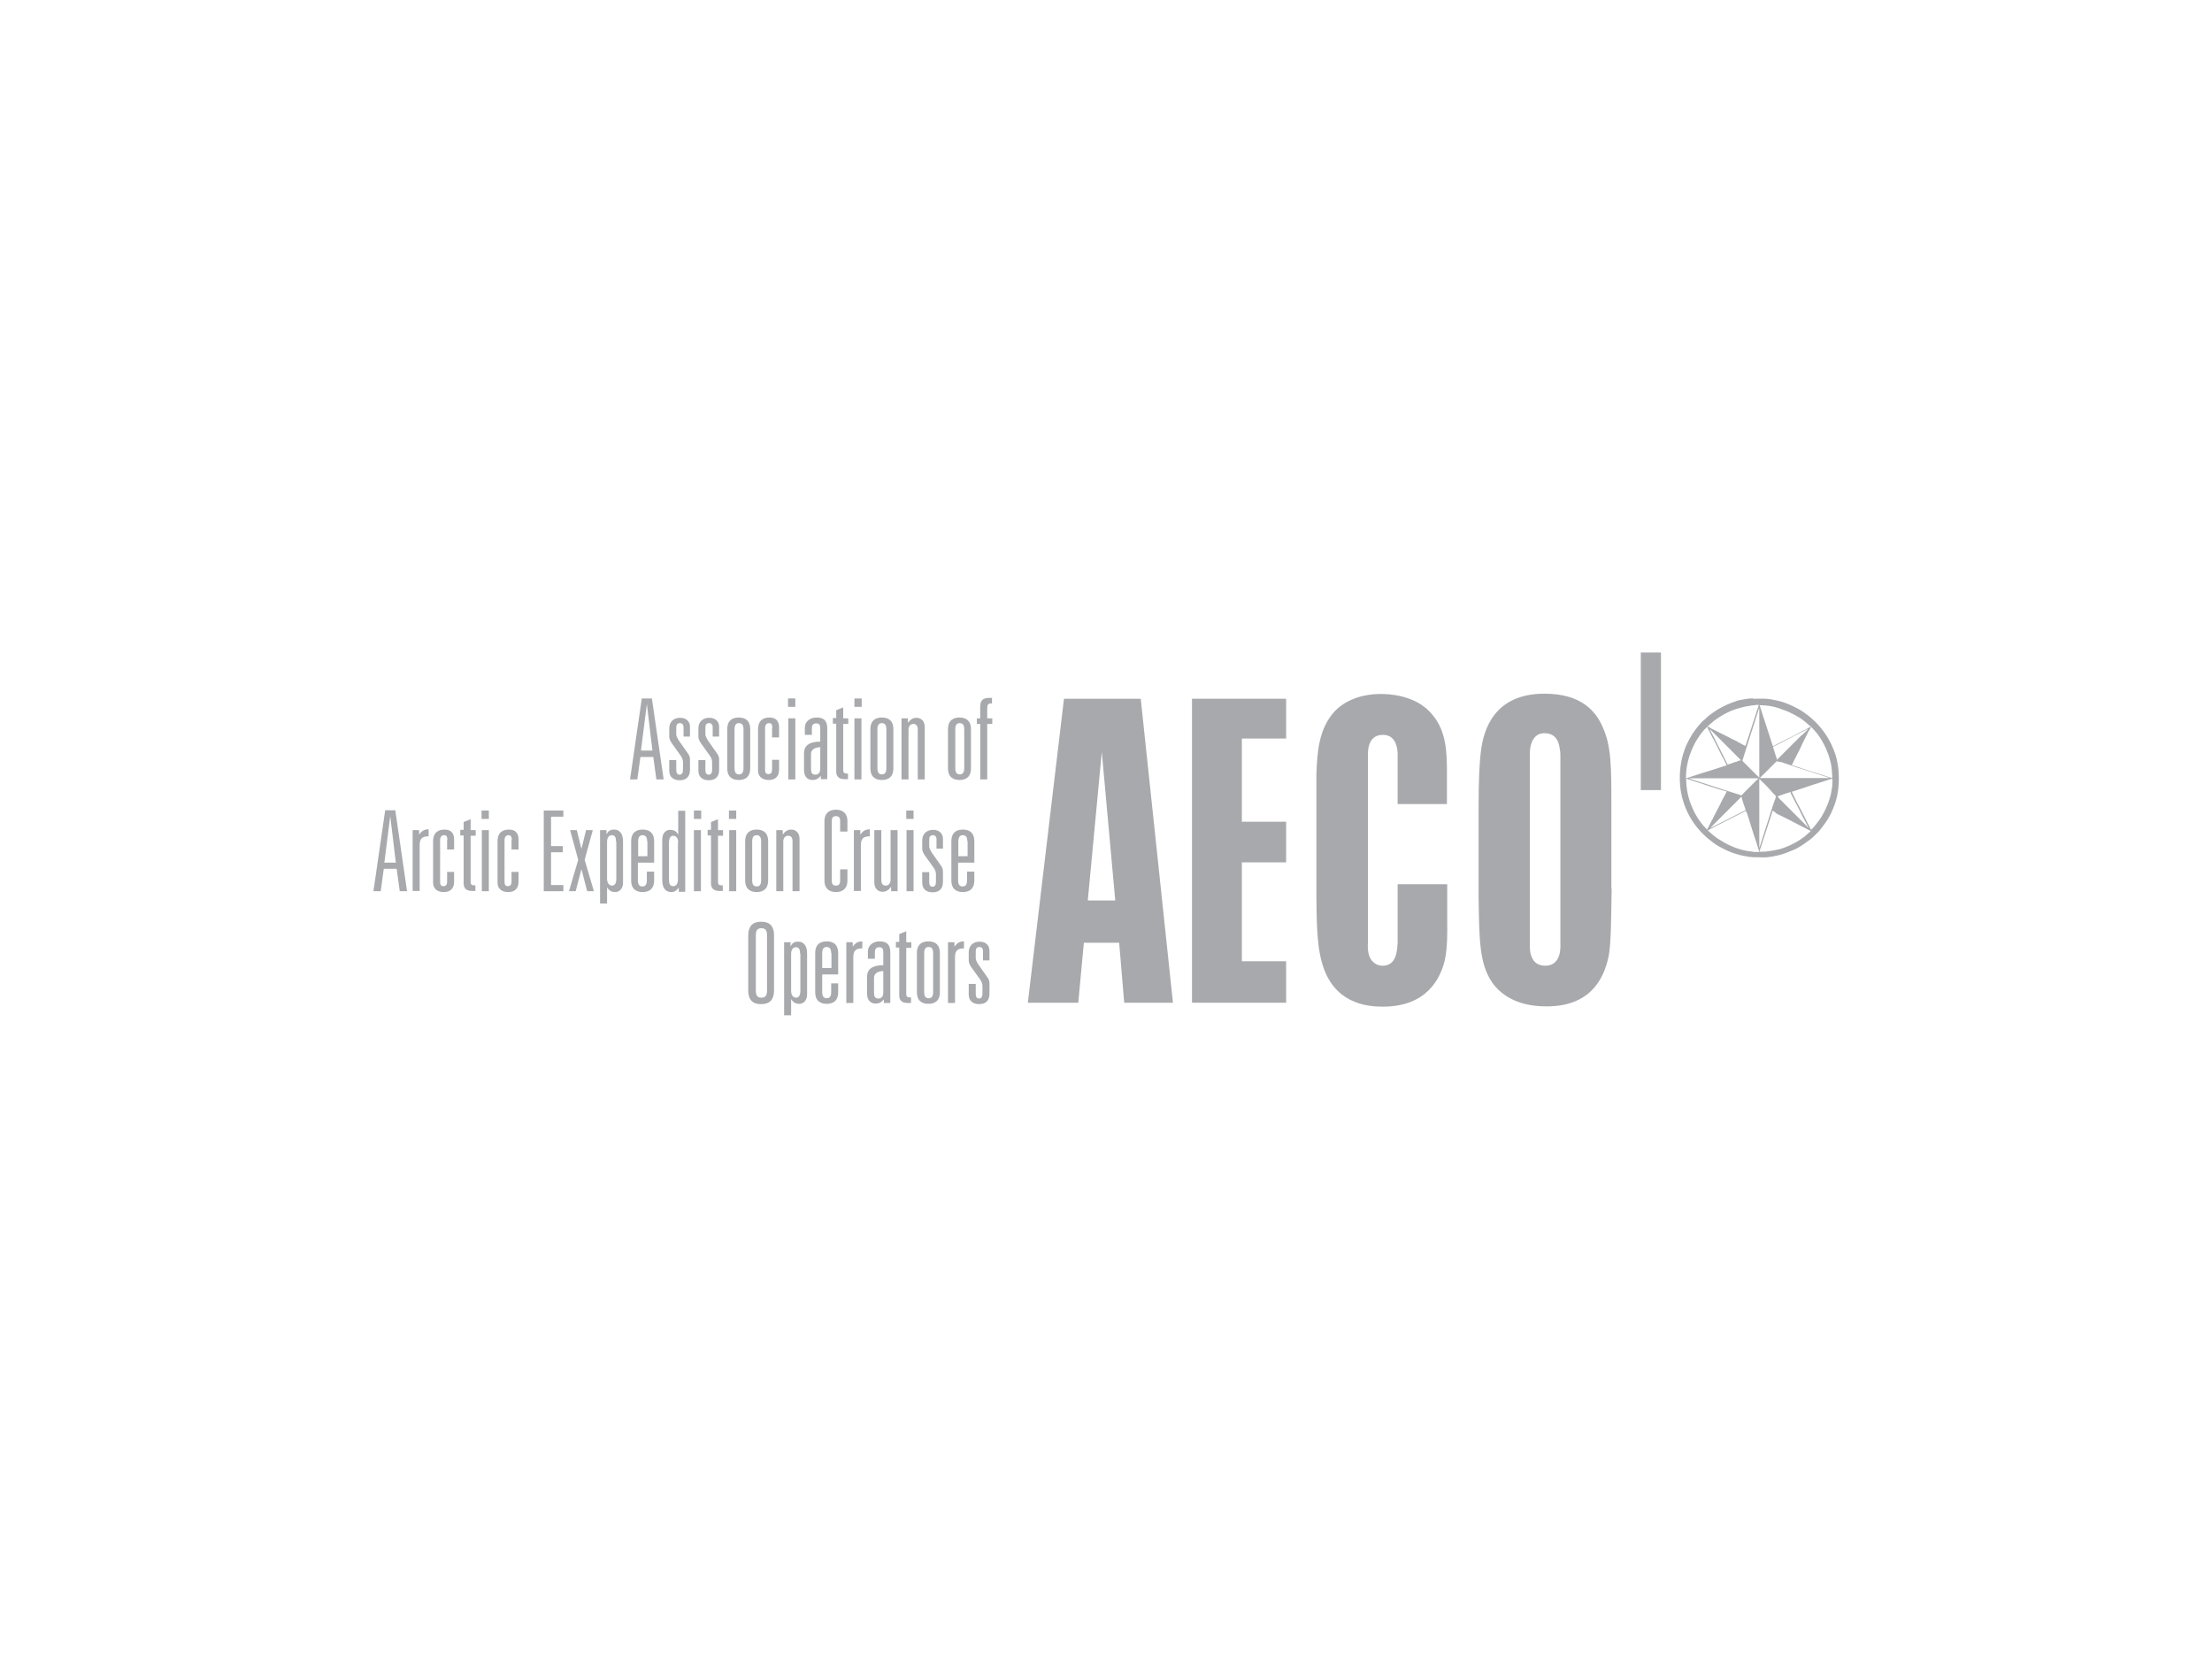 <?xml version="1.0" encoding="utf-8"?>
<!-- Generator: Adobe Illustrator 28.1.0, SVG Export Plug-In . SVG Version: 6.00 Build 0)  -->
<svg version="1.1" id="Layer_1" xmlns="http://www.w3.org/2000/svg" xmlns:xlink="http://www.w3.org/1999/xlink" x="0px" y="0px"
	 viewBox="0 0 789.6 595.3" style="enable-background:new 0 0 789.6 595.3;" xml:space="preserve">
<style type="text/css">
	.st0{fill:#A7A9AC;}
</style>
<g>
	<g>
		<path class="st0" d="M230.9,251.3L230.9,251.3l-2.1,16.6h4.1L230.9,251.3z M233.2,270.2h-4.6l-1.1,8h-2.6l4.2-28.9h3.6l4.2,28.9
			h-2.6L233.2,270.2z"/>
	</g>
	<g>
		<g>
			<path class="st0" d="M244,259.6c0-1-0.5-1.5-1.3-1.5c-1,0-1.3,0.7-1.3,1.6v2.4c0,0.6,0.3,1.2,0.9,2.2l3.1,4.4
				c0.6,0.8,0.9,1.4,0.9,2.4v3.7c0,2.4-1.3,3.7-3.7,3.7c-2,0-3.7-1-3.7-3.4v-3.8h2.5v3.4c0,1,0.2,1.8,1.2,1.8c1,0,1.2-0.9,1.2-1.9
				v-2.6c0-0.8-0.3-1.6-0.9-2.4l-2.8-3.9c-0.7-1-1.2-1.7-1.2-2.9v-2.8c0-2.4,1.6-3.8,3.9-3.8c2.6,0,3.5,1.8,3.5,3.1v3.6H244V259.6z"
				/>
		</g>
		<g>
			<path class="st0" d="M254.4,259.6c0-1-0.5-1.5-1.3-1.5c-1,0-1.3,0.7-1.3,1.6v2.4c0,0.6,0.3,1.2,0.9,2.2l3.1,4.4
				c0.6,0.8,0.9,1.4,0.9,2.4v3.7c0,2.4-1.3,3.7-3.7,3.7c-2,0-3.7-1-3.7-3.4v-3.8h2.5v3.4c0,1,0.2,1.8,1.2,1.8c1,0,1.2-0.9,1.2-1.9
				v-2.6c0-0.8-0.3-1.6-0.9-2.4l-2.8-3.9c-0.7-1-1.2-1.7-1.2-2.9v-2.8c0-2.4,1.6-3.8,3.9-3.8c2.6,0,3.5,1.8,3.5,3.1v3.6h-2.3V259.6z
				"/>
		</g>
		<g>
			<path class="st0" d="M265.4,260.3c0-1.6-0.6-2.2-1.6-2.2c-1,0-1.6,0.6-1.6,2.2v13.9c0,1.6,0.6,2.2,1.6,2.2c1,0,1.6-0.6,1.6-2.2
				V260.3z M259.6,260.3c0-3.3,2-4.2,4.1-4.2c2.1,0,4.1,0.9,4.1,4.2v13.9c0,3.3-2,4.2-4.1,4.2c-2.1,0-4.1-0.9-4.1-4.2V260.3z"/>
		</g>
		<g>
			<path class="st0" d="M275.7,259.9c0-1.4-0.4-1.8-1.2-1.8c-0.8,0-1.4,0.6-1.4,1.8v14.8c0,1.1,0.3,1.6,1.2,1.6s1.3-0.6,1.3-1.6
				v-3.5h2.5v3.5c0,2.4-1.3,3.7-3.7,3.7c-2,0-3.8-1-3.8-3.3v-14.8c0-3.3,2-4.2,4.1-4.2c2.2,0,3.4,1.2,3.4,3.5v3.6h-2.5V259.9z"/>
		</g>
	</g>
	<g>
		<path class="st0" d="M281.4,278.2h2.5v-21.8h-2.5V278.2z M281.3,252.3h2.6v-3h-2.6V252.3z"/>
	</g>
	<g>
		<g>
			<path class="st0" d="M292.8,266.7c-1.3,0-3.3,0.5-3.3,2.4v5c0,1.6,0.2,2.4,1.6,2.4c1.1,0,1.7-0.8,1.7-2.2V266.7z M292.8,260
				c0-1.3-0.4-1.8-1.4-1.8c-1.4,0-1.6,0.8-1.6,2.1v2h-2.5v-2.6c0-2.2,1.9-3.6,4.2-3.6c2.4,0,3.8,1,3.8,3.8v18.2h-2.3V277h-0.1
				c-0.7,0.8-1.4,1.4-2.9,1.4c-1.9,0-3-1.4-3-3.6v-5.9c0-2.7,1.8-4.2,5.8-4.2V260z"/>
		</g>
		<g>
			<path class="st0" d="M298.5,253.5l2.5-1v3.9h1.8v2H301v16.5c0,1,0.5,1.2,1.2,1.2h0.5v2h-1.2c-2.1,0-3-1-3-2.7v-17.1h-1.2v-2h1.2
				V253.5z"/>
		</g>
	</g>
	<g>
		<path class="st0" d="M305,278.2h2.5v-21.8H305V278.2z M305,252.3h2.6v-3H305V252.3z"/>
	</g>
	<g>
		<g>
			<path class="st0" d="M316.4,260.3c0-1.6-0.6-2.2-1.6-2.2c-1,0-1.6,0.6-1.6,2.2v13.9c0,1.6,0.6,2.2,1.6,2.2c1,0,1.6-0.6,1.6-2.2
				V260.3z M310.7,260.3c0-3.3,2-4.2,4.1-4.2c2.1,0,4.1,0.9,4.1,4.2v13.9c0,3.3-2,4.2-4.1,4.2c-2.1,0-4.1-0.9-4.1-4.2V260.3z"/>
		</g>
		<g>
			<path class="st0" d="M321.8,256.4h2.3v1.5h0.1c0.6-0.9,1.6-1.7,2.9-1.7c2,0,3,1.5,3,3.3v18.7h-2.5v-17.8c0-1.2-0.4-2-1.6-2
				c-1.2,0-1.7,1.1-1.7,2v17.8h-2.5V256.4z"/>
		</g>
		<g>
			<path class="st0" d="M344.2,260.3c0-1.6-0.6-2.2-1.6-2.2c-1,0-1.6,0.6-1.6,2.2v13.9c0,1.6,0.6,2.2,1.6,2.2c1,0,1.6-0.6,1.6-2.2
				V260.3z M338.4,260.3c0-3.3,2-4.2,4.1-4.2c2.1,0,4.1,0.9,4.1,4.2v13.9c0,3.3-2,4.2-4.1,4.2c-2.1,0-4.1-0.9-4.1-4.2V260.3z"/>
		</g>
		<g>
			<path class="st0" d="M349.9,252.4c0-2,0.6-3.3,3.1-3.3h1.1v2h-0.5c-0.8,0-1.2,0.4-1.2,1.6v3.7h1.8v2h-1.8v19.8h-2.5v-19.8h-1.2
				v-2h1.2V252.4z"/>
		</g>
	</g>
	<g>
		<path class="st0" d="M139.3,291.3L139.3,291.3l-2.1,16.6h4.1L139.3,291.3z M141.6,310.1h-4.6l-1.1,8h-2.6l4.2-28.9h3.6l4.2,28.9
			h-2.6L141.6,310.1z"/>
	</g>
	<g>
		<g>
			<path class="st0" d="M147.3,296.3h2.3v1.5h0.1c0.8-1.2,1.8-1.8,3.3-1.8v2.5c-2.4,0-3.2,0.9-3.2,3.2v16.3h-2.5V296.3z"/>
		</g>
		<g>
			<path class="st0" d="M159.7,299.9c0-1.4-0.4-1.8-1.2-1.8c-0.8,0-1.4,0.6-1.4,1.8v14.8c0,1.1,0.3,1.6,1.2,1.6s1.3-0.6,1.3-1.6
				v-3.5h2.5v3.5c0,2.4-1.3,3.7-3.7,3.7c-2,0-3.8-1-3.8-3.3v-14.8c0-3.3,2-4.2,4.1-4.2c2.2,0,3.4,1.2,3.4,3.5v3.6h-2.5V299.9z"/>
		</g>
		<g>
			<path class="st0" d="M165.5,293.4l2.5-1v3.9h1.8v2h-1.8v16.5c0,1,0.5,1.2,1.2,1.2h0.5v2h-1.2c-2.1,0-3-1-3-2.7v-17.1h-1.2v-2h1.2
				V293.4z"/>
		</g>
	</g>
	<g>
		<path class="st0" d="M172,318.1h2.5v-21.8H172V318.1z M171.9,292.3h2.6v-3h-2.6V292.3z"/>
	</g>
	<g>
		<g>
			<path class="st0" d="M182.7,299.9c0-1.4-0.4-1.8-1.2-1.8c-0.8,0-1.4,0.6-1.4,1.8v14.8c0,1.1,0.3,1.6,1.2,1.6
				c0.9,0,1.3-0.6,1.3-1.6v-3.5h2.5v3.5c0,2.4-1.3,3.7-3.7,3.7c-2,0-3.8-1-3.8-3.3v-14.8c0-3.3,2-4.2,4.1-4.2c2.2,0,3.4,1.2,3.4,3.5
				v3.6h-2.5V299.9z"/>
		</g>
	</g>
	<g>
		<polygon class="st0" points="194.1,289.3 201.1,289.3 201.1,291.5 196.7,291.5 196.7,302 200.9,302 200.9,304.2 196.7,304.2 
			196.7,315.9 201.1,315.9 201.1,318.1 194.1,318.1 		"/>
	</g>
	<g>
		<polygon class="st0" points="206.4,306.9 203.5,296.3 205.9,296.3 207.5,302.8 207.6,302.8 209.2,296.3 211.6,296.3 208.7,306.9 
			212,318.1 209.6,318.1 207.6,310.4 207.5,310.4 205.5,318.1 203.1,318.1 		"/>
	</g>
	<g>
		<g>
			<path class="st0" d="M219.9,300.4c0-1.5-0.4-2.3-1.4-2.3c-1,0-1.8,0.6-1.8,2.4v13.2c0,1.4,0.7,2.4,1.8,2.4c1,0,1.5-0.9,1.5-2.5
				V300.4z M214.2,296.3h2.3v1.4h0.1c0.4-1,1.2-1.6,2.6-1.6c1.6,0,3.2,1,3.2,4.2V315c0,2-1.1,3.4-2.8,3.4c-1.3,0-2.3-0.6-2.8-1.6
				h-0.1v5.7h-2.5V296.3z"/>
		</g>
		<g>
			<path class="st0" d="M231,300.3c0-1.6-0.6-2.2-1.6-2.2c-1,0-1.6,0.6-1.6,2.2v5.3h3.3V300.3z M231,311.1h2.5v3.1
				c0,3.3-2,4.2-4.1,4.2c-2.1,0-4.1-0.9-4.1-4.2v-13.9c0-3.3,2-4.2,4.1-4.2c2.1,0,4.1,0.9,4.1,4.2v7.6h-5.8v6.3
				c0,1.6,0.6,2.2,1.6,2.2c1,0,1.6-0.6,1.6-2.2V311.1z"/>
		</g>
		<g>
			<path class="st0" d="M242.1,300.7c0-1.4-0.7-2.4-1.8-2.4c-1,0-1.5,0.9-1.5,2.5V314c0,1.5,0.4,2.3,1.4,2.3c1,0,1.8-0.6,1.8-2.4
				V300.7z M242.3,316.8L242.3,316.8c-0.7,0.8-1.2,1.6-2.7,1.6c-1.6,0-3.2-1-3.2-4.2v-14.6c0-2,1.1-3.4,2.8-3.4
				c1.2,0,2.2,0.4,2.8,1.6h0.1v-8.4h2.5v28.9h-2.3V316.8z"/>
		</g>
	</g>
	<g>
		<path class="st0" d="M247.7,318.1h2.5v-21.8h-2.5V318.1z M247.7,292.3h2.6v-3h-2.6V292.3z"/>
	</g>
	<g>
		<g>
			<path class="st0" d="M253.8,293.4l2.5-1v3.9h1.8v2h-1.8v16.5c0,1,0.5,1.2,1.2,1.2h0.5v2h-1.2c-2.1,0-3-1-3-2.7v-17.1h-1.2v-2h1.2
				V293.4z"/>
		</g>
	</g>
	<g>
		<path class="st0" d="M260.3,318.1h2.5v-21.8h-2.5V318.1z M260.2,292.3h2.6v-3h-2.6V292.3z"/>
	</g>
	<g>
		<g>
			<path class="st0" d="M271.7,300.3c0-1.6-0.6-2.2-1.6-2.2c-1,0-1.6,0.6-1.6,2.2v13.9c0,1.6,0.6,2.2,1.6,2.2c1,0,1.6-0.6,1.6-2.2
				V300.3z M266,300.3c0-3.3,2-4.2,4.1-4.2c2.1,0,4.1,0.9,4.1,4.2v13.9c0,3.3-2,4.2-4.1,4.2c-2.1,0-4.1-0.9-4.1-4.2V300.3z"/>
		</g>
		<g>
			<path class="st0" d="M277.1,296.3h2.3v1.5h0.1c0.6-0.9,1.6-1.7,2.9-1.7c2,0,3,1.5,3,3.3v18.7h-2.5v-17.8c0-1.2-0.4-2-1.6-2
				c-1.2,0-1.7,1.1-1.7,2v17.8h-2.5V296.3z"/>
		</g>
		<g>
			<path class="st0" d="M299.9,293.1c0-1.2-0.4-1.8-1.5-1.8s-1.5,0.6-1.5,1.8v21.2c0,1.2,0.4,1.8,1.5,1.8s1.5-0.6,1.5-1.8v-4h2.6
				v4.1c0,2.4-1.4,4-4.1,4s-4.1-1.6-4.1-4V293c0-2.4,1.4-4,4.1-4s4.1,1.6,4.1,4v3.8h-2.6V293.1z"/>
		</g>
		<g>
			<path class="st0" d="M304.8,296.3h2.3v1.5h0.1c0.8-1.2,1.8-1.8,3.3-1.8v2.5c-2.4,0-3.2,0.9-3.2,3.2v16.3h-2.5V296.3z"/>
		</g>
		<g>
			<path class="st0" d="M320.4,318.1h-2.3v-1.5H318c-0.6,0.9-1.6,1.7-2.9,1.7c-2,0-3-1.5-3-3.3v-18.7h2.5v17.8c0,1.2,0.4,2,1.6,2
				c1.2,0,1.7-1.1,1.7-2v-17.8h2.5V318.1z"/>
		</g>
	</g>
	<g>
		<path class="st0" d="M323.6,318.1h2.5v-21.8h-2.5V318.1z M323.5,292.3h2.6v-3h-2.6V292.3z"/>
	</g>
	<g>
		<g>
			<path class="st0" d="M334.3,299.6c0-1-0.5-1.5-1.3-1.5c-1,0-1.3,0.7-1.3,1.6v2.4c0,0.6,0.3,1.2,0.9,2.2l3.1,4.4
				c0.6,0.8,0.9,1.4,0.9,2.4v3.7c0,2.4-1.3,3.7-3.7,3.7c-2,0-3.7-1-3.7-3.4v-3.8h2.5v3.4c0,1,0.2,1.8,1.2,1.8c1,0,1.2-0.9,1.2-1.9
				v-2.6c0-0.8-0.3-1.6-0.9-2.4l-2.8-3.9c-0.7-1-1.2-1.7-1.2-2.9v-2.8c0-2.4,1.6-3.8,3.9-3.8c2.6,0,3.5,1.8,3.5,3.1v3.6h-2.3V299.6z
				"/>
		</g>
		<g>
			<path class="st0" d="M345.3,300.3c0-1.6-0.6-2.2-1.6-2.2c-1,0-1.6,0.6-1.6,2.2v5.3h3.3V300.3z M345.3,311.1h2.5v3.1
				c0,3.3-2,4.2-4.1,4.2c-2.1,0-4.1-0.9-4.1-4.2v-13.9c0-3.3,2-4.2,4.1-4.2c2.1,0,4.1,0.9,4.1,4.2v7.6H342v6.3
				c0,1.6,0.6,2.2,1.6,2.2c1,0,1.6-0.6,1.6-2.2V311.1z"/>
		</g>
		<g>
			<path class="st0" d="M269.8,353.4c0,1.6,0.3,2.7,2,2.7s2-1.1,2-2.7v-19.4c0-1.6-0.3-2.7-2-2.7s-2,1.1-2,2.7V353.4z M267.1,333.9
				c0-2.8,1.1-4.9,4.6-4.9s4.6,2,4.6,4.9v19.6c0,2.8-1.1,4.9-4.6,4.9s-4.6-2-4.6-4.9V333.9z"/>
		</g>
		<g>
			<path class="st0" d="M285.6,340.4c0-1.5-0.4-2.3-1.4-2.3c-1,0-1.8,0.6-1.8,2.4v13.2c0,1.4,0.7,2.4,1.8,2.4c1,0,1.5-0.9,1.5-2.5
				V340.4z M279.9,336.3h2.3v1.4h0.1c0.4-1,1.2-1.6,2.6-1.6c1.6,0,3.2,1,3.2,4.2v14.6c0,2-1.1,3.4-2.8,3.4c-1.3,0-2.3-0.6-2.8-1.6
				h-0.1v5.7h-2.5V336.3z"/>
		</g>
		<g>
			<path class="st0" d="M296.7,340.2c0-1.6-0.6-2.2-1.6-2.2c-1,0-1.6,0.6-1.6,2.2v5.3h3.3V340.2z M296.7,351h2.5v3.1
				c0,3.3-2,4.2-4.1,4.2c-2.1,0-4.1-0.9-4.1-4.2v-13.9c0-3.3,2-4.2,4.1-4.2c2.1,0,4.1,0.9,4.1,4.2v7.6h-5.7v6.3
				c0,1.6,0.6,2.2,1.6,2.2c1,0,1.6-0.6,1.6-2.2V351z"/>
		</g>
		<g>
			<path class="st0" d="M302.1,336.3h2.3v1.5h0.1c0.8-1.2,1.8-1.8,3.3-1.8v2.5c-2.4,0-3.2,0.9-3.2,3.2v16.3h-2.5V336.3z"/>
		</g>
		<g>
			<path class="st0" d="M315.3,346.6c-1.3,0-3.3,0.5-3.3,2.4v5c0,1.6,0.2,2.4,1.6,2.4c1.1,0,1.7-0.8,1.7-2.2V346.6z M315.3,339.9
				c0-1.3-0.4-1.8-1.4-1.8c-1.4,0-1.6,0.8-1.6,2.1v2h-2.5v-2.6c0-2.2,1.9-3.6,4.2-3.6c2.4,0,3.8,1,3.8,3.8v18.2h-2.3v-1.2h-0.1
				c-0.7,0.8-1.4,1.4-2.9,1.4c-1.9,0-3-1.4-3-3.6v-5.9c0-2.7,1.8-4.2,5.8-4.2V339.9z"/>
		</g>
		<g>
			<path class="st0" d="M321,333.4l2.5-1v3.9h1.8v2h-1.8v16.5c0,1,0.5,1.2,1.2,1.2h0.5v2h-1.2c-2.1,0-3-1-3-2.7v-17.1h-1.2v-2h1.2
				V333.4z"/>
		</g>
		<g>
			<path class="st0" d="M333.1,340.2c0-1.6-0.6-2.2-1.6-2.2c-1,0-1.6,0.6-1.6,2.2v13.9c0,1.6,0.6,2.2,1.6,2.2c1,0,1.6-0.6,1.6-2.2
				V340.2z M327.3,340.2c0-3.3,2-4.2,4.1-4.2c2.1,0,4.1,0.9,4.1,4.2v13.9c0,3.3-2,4.2-4.1,4.2c-2.1,0-4.1-0.9-4.1-4.2V340.2z"/>
		</g>
		<g>
			<path class="st0" d="M338.4,336.3h2.3v1.5h0.1c0.8-1.2,1.8-1.8,3.3-1.8v2.5c-2.4,0-3.2,0.9-3.2,3.2v16.3h-2.5V336.3z"/>
		</g>
		<g>
			<path class="st0" d="M350.9,339.5c0-1-0.5-1.5-1.3-1.5c-1,0-1.3,0.7-1.3,1.6v2.4c0,0.6,0.3,1.2,0.9,2.2l3.1,4.4
				c0.6,0.8,0.9,1.4,0.9,2.4v3.7c0,2.4-1.3,3.7-3.7,3.7c-2,0-3.7-1-3.7-3.4v-3.8h2.5v3.4c0,1,0.2,1.8,1.2,1.8c1,0,1.2-0.9,1.2-1.9
				v-2.6c0-0.8-0.3-1.6-0.9-2.4l-2.8-3.9c-0.7-1-1.2-1.7-1.2-2.9v-2.8c0-2.4,1.6-3.8,3.9-3.8c2.6,0,3.5,1.8,3.5,3.1v3.6h-2.3V339.5z
				"/>
		</g>
	</g>
	<g>
		<path class="st0" d="M388.3,321.4h9.8l-4.8-53L388.3,321.4z M407.2,249.4l11.5,108.5h-17.4l-1.8-21.4h-12.6l-2,21.4h-18
			l12.9-108.5H407.2z"/>
	</g>
	<g>
		<polygon class="st0" points="459.1,249.4 459.1,263.6 443.3,263.6 443.3,293.3 459.1,293.3 459.1,307.8 443.3,307.8 443.3,343.1 
			459.1,343.1 459.1,357.9 425.5,357.9 425.5,249.4 		"/>
	</g>
	<g>
		<g>
			<path class="st0" d="M498.9,286.7v-16.6c0-0.5,0.5-8-5.4-7.8c-5.8,0-5.2,7.2-5.2,7.8v66.4c0,0.6-0.5,4.6,1.8,6.8
				c0.6,0.6,1.7,1.4,3.5,1.4c1.2,0,2.2-0.3,3.1-1.1c1.5-1.4,2-3.4,2.2-7.2v-20.8h17.7v14.8c0,0.9,0.2,7.7-0.9,12.5
				c-1.5,6-6.1,16.3-21.8,16.4c-4.5,0-16.3-0.3-21.2-13.2c-2.6-6.9-2.8-15.2-2.8-30.4v-39.3c0.3-8,0.8-16.3,6.6-22.6
				c2.5-2.6,7.7-6.1,16.4-6.1c2.5,0,12.6,0.2,18.4,7.4c5.1,6,5.2,13.7,5.2,21.1v10.8H498.9z"/>
		</g>
		<g>
			<path class="st0" d="M546.1,337c0,0.9-0.5,7.7,5.5,7.7c6,0,5.4-7.2,5.4-7.8v-66.9c0-0.9,0-1.7-0.2-2.5c-0.2-1.4-0.6-5.8-5.5-5.8
				c-5.8,0-5.2,8-5.2,8.1V337z M575.3,317.1c-0.2,11.4-0.2,18.1-0.9,23.2c-1.2,6.8-5.1,19.1-22.6,18.9c-2.9,0-13.4-0.2-19.2-8.6
				c-4.5-6.6-4.6-15.1-4.8-30.9v-31.5c0-9.8,0.3-16.1,0.9-20.6c0.9-6.6,4.3-20,22.6-20c13.2,0,18.3,6.3,20.7,11.7
				c3.2,6.9,3.2,14,3.2,28.9V317.1z"/>
		</g>
		<g>
			<path class="st0" d="M632.7,289.4c0,0.5-0.3,1-0.4,1.5c-0.3,0.8-0.5,1.6-0.8,2.4c-0.8,2.5-1.6,4.9-2.4,7.4
				c-0.4,1.1-0.7,2.2-1.1,3.3h1.3c0.2-0.1,0.4,0,0.6,0c0.3,0,0.5-0.1,0.8-0.1c0.2-0.1,0.7-0.1,0.9-0.1c0.1-0.1,0.5-0.1,0.7-0.1
				c0.2-0.1,0.4-0.1,0.6-0.1c0.1-0.1,0.3-0.1,0.5-0.1c0.1-0.1,0.4-0.1,0.5-0.1c0.1-0.1,0.3-0.1,0.5-0.1c0.1-0.1,0.3-0.1,0.5-0.1
				c0.1-0.1,0.2-0.1,0.4-0.1c0.5-0.2,1-0.3,1.5-0.5c0.7-0.3,1.3-0.5,2-0.8c1.3-0.6,2.6-1.3,3.8-2.1c0.5-0.3,0.9-0.7,1.4-1
				c0.2-0.1,0.4-0.3,0.5-0.4c0.3-0.3,0.6-0.5,0.9-0.8c0.2-0.2,0.4-0.4,0.6-0.5c0.1-0.1,0.2-0.2,0.3-0.3c0,0,0,0,0-0.1h0c0,0,0,0,0,0
				c-0.2-0.2-0.6-0.3-0.9-0.5c-1.1-0.6-2.2-1.1-3.3-1.7c-2.3-1.2-4.6-2.4-6.9-3.5c-0.4-0.2-0.9-0.4-1.3-0.7
				C633.6,289.8,633.2,289.5,632.7,289.4 M623.2,289.4c-0.2,0.2-0.6,0.3-0.9,0.5c-0.7,0.3-1.3,0.7-2,1c-0.5,0.2-0.9,0.5-1.4,0.7
				c-2,1-4,2-5.9,3c-1.1,0.6-2.3,1.2-3.4,1.8c0.2,0.2,0.4,0.4,0.6,0.5c0.5,0.5,1,1,1.6,1.4c0.2,0.1,0.3,0.2,0.5,0.4
				c0.3,0.2,0.7,0.5,1,0.7c1.4,0.9,2.9,1.8,4.5,2.5c0.4,0.2,0.8,0.3,1.2,0.5c0.3,0.1,0.6,0.2,0.8,0.3c0.6,0.2,1.2,0.4,1.9,0.6
				c0.4,0.1,0.8,0.2,1.3,0.3c0.4,0.1,0.7,0.1,1.1,0.2c0.5,0.1,1.1,0.1,1.6,0.2c0.1,0,0.2,0,0.3,0.1c0.4,0,0.9,0,1.3,0
				c0.2,0,0.5,0,0.6-0.1c0.1-0.1,0-0.2,0-0.3c-0.3-1.1-0.7-2.1-1-3.2c-1-2.8-1.8-5.6-2.7-8.4c-0.2-0.6-0.4-1.3-0.6-1.9
				C623.4,289.9,623.3,289.6,623.2,289.4 M621.6,284.3c-0.2,0.3-0.5,0.5-0.7,0.8c-0.6,0.6-1.1,1.1-1.7,1.7c-2,2-4,4-6,6
				c-0.9,0.9-1.9,1.9-2.8,2.8c0,0,0,0,0,0c0.2-0.1,0.4-0.2,0.6-0.3c0.6-0.3,1.2-0.6,1.8-0.9c2.4-1.2,4.7-2.4,7.1-3.6
				c0.8-0.4,1.6-0.8,2.4-1.2c0.2-0.1,0.7-0.3,0.8-0.4c0,0,0,0,0,0c0-0.3-0.2-0.6-0.2-0.8c-0.2-0.6-0.4-1.2-0.6-1.7
				C622,285.7,621.8,285,621.6,284.3 M639.1,282.7c-0.3,0.1-0.6,0.2-0.9,0.3c-0.7,0.2-1.4,0.4-2.1,0.7c-0.4,0.1-0.7,0.2-1.1,0.4
				c-0.2,0.1-0.4,0.2-0.6,0.2v0c0.3,0.1,0.5,0.4,0.7,0.7c0.5,0.5,1.1,1.1,1.6,1.6c2.1,2.1,4.2,4.2,6.3,6.3c0.9,0.9,1.8,1.8,2.6,2.7
				h0c-0.6-1.3-1.3-2.6-2-3.9c-0.9-1.8-1.8-3.7-2.8-5.5c-0.5-1-1.1-2.1-1.6-3.1C639.2,282.8,639.2,282.8,639.1,282.7 M628,278v19
				v5.3c0,0.1,0,0.6,0,0.6c0-0.4,0.3-1,0.4-1.4c0.3-0.9,0.6-1.9,0.9-2.8c1-3.1,2-6.3,3-9.4c0.4-1.3,0.8-2.6,1.3-3.9
				c0.1-0.2,0.4-1,0.3-1.2c0-0.2-0.9-1-1.1-1.2C631.3,281.2,629.7,279.6,628,278 M654,277.9c-0.1,0.1-0.5,0.2-0.7,0.2
				c-0.6,0.2-1.2,0.4-1.7,0.6c-2.9,0.9-5.7,1.8-8.6,2.8c-1.1,0.4-2.2,0.7-3.4,1.1c0,0,0,0,0,0c0,0.1,1.5,3.1,1.7,3.5
				c0.3,0.6,0.6,1.3,1,1.9c1,1.8,1.9,3.7,2.8,5.5c0.4,0.7,0.8,1.5,1.1,2.2c0.1,0.2,0.2,0.3,0.3,0.5h0v0c0.6-0.6,1.2-1.2,1.7-1.9
				c0.7-0.9,1.3-1.7,1.9-2.6c1.1-1.8,2-3.7,2.7-5.7c0.2-0.6,0.4-1.3,0.6-1.9c0.1-0.3,0.1-0.6,0.2-0.9c0.1-0.4,0.1-0.8,0.2-1.2
				c0.2-0.8,0.3-1.7,0.3-2.6C654.1,279,654.2,278.2,654,277.9 M601.9,277.9c0,3.9,0.8,7.3,2.2,10.4c0.4,1,0.9,2,1.4,2.8
				c0.3,0.5,0.7,1.1,1,1.6c0.7,1,1.4,1.9,2.3,2.8c0.2,0.2,0.3,0.4,0.5,0.5c0,0,0.1,0.1,0.1,0.1h0v0c0.2-0.3,0.3-0.7,0.5-1
				c0.3-0.7,0.7-1.3,1-2c0.1-0.2,0.2-0.4,0.4-0.7c0.3-0.6,0.6-1.2,0.9-1.8c0.9-1.6,1.7-3.3,2.5-4.9c0.5-1,1.1-2,1.6-3
				c0,0,0-0.1,0.1-0.1v-0.1c-0.6-0.1-1.2-0.4-1.8-0.5c-1.2-0.4-2.4-0.7-3.5-1.1C608,279.9,604.9,278.9,601.9,277.9 M603,277.9
				c4.4,1.4,8.9,2.9,13.3,4.3c1.3,0.4,2.5,0.8,3.8,1.2c0.4,0.1,0.9,0.3,1.3,0.4c0.1,0,0.2,0.1,0.3,0.1c0.1-0.2,0.3-0.3,0.4-0.5
				c0.3-0.3,0.5-0.5,0.8-0.8c1.1-1.1,2.2-2.2,3.3-3.3c0.1-0.2,1.5-1.4,1.5-1.5H603z M634.2,271.7c-1.5,1.5-3,3-4.5,4.5
				c-0.2,0.2-1.5,1.4-1.5,1.5c-0.1,0,0,0,0,0H647c1.9,0,3.7,0,5.6,0c0.1,0,0.2,0,0.3-0.1c-0.9-0.3-1.8-0.6-2.7-0.9
				c-1.8-0.5-3.5-1.2-5.3-1.7c-2.3-0.7-4.7-1.5-7-2.3c-0.7-0.2-1.4-0.5-2.1-0.7C635.1,272,634.7,271.8,634.2,271.7 M610.3,260.2
				c0.1,0.3,0.2,0.5,0.3,0.7c0.3,0.6,0.6,1.2,0.9,1.7c1.2,2.4,2.5,4.9,3.7,7.3c0.5,0.9,0.9,1.8,1.4,2.8c0,0.1,0.1,0.2,0.2,0.2
				c0.1-0.1,0.7-0.3,0.9-0.3c0.2-0.1,0.5-0.2,0.8-0.3c0.3-0.1,0.6-0.3,1-0.3c0.3-0.1,0.5-0.2,0.8-0.3c0.3-0.1,0.6-0.3,1-0.3
				c0.1,0,0.1,0,0.2,0v0C617.8,267.7,614.1,263.9,610.3,260.2 M645.5,260.1c-3.2,1.6-6.3,3.2-9.5,4.9c-0.7,0.4-1.5,0.7-2.2,1.1
				c-0.2,0.1-0.7,0.3-0.8,0.4c0,0-0.1,0.1-0.1,0.1c0.1,0.3,0.2,0.7,0.3,1c0.3,1.1,0.7,2.1,1,3.1c0,0.1,0.1,0.5,0.2,0.5v0h0
				c0.1-0.3,0.4-0.5,0.6-0.7c0.5-0.5,1-1,1.5-1.5c2.1-2.1,4.1-4.1,6.2-6.2C643.7,262,644.7,261.1,645.5,260.1L645.5,260.1z
				 M646.5,259.4c-0.3,0.6-0.6,1.2-1,1.8c-0.7,1.3-1.3,2.7-2,4c-0.2,0.4-0.4,0.9-0.6,1.3c-0.5,1.1-1.1,2.3-1.7,3.4c-0.5,1-1,2-1.5,3
				c0,0,0,0.1-0.1,0.1v0.1c0.4,0.1,0.9,0.2,1.3,0.4c0.3,0.1,0.7,0.2,1,0.3c0.4,0.1,0.8,0.3,1.1,0.4c2.5,0.8,5,1.6,7.5,2.4
				c0.4,0.1,3.4,1.2,3.5,1.1c0,0,0-0.1,0-0.1c0.1-0.4,0-0.9,0-1.2c-0.1-0.9-0.1-1.7-0.2-2.5c-0.1-0.4-0.1-0.8-0.2-1.2
				c-0.1-0.4-0.2-0.8-0.3-1.2c-0.2-0.8-0.4-1.5-0.7-2.3c-0.9-2.6-2.2-5-3.8-7.2C648.1,261.1,647.3,260.3,646.5,259.4 M609.4,259.4
				c-0.1,0.1-0.2,0.2-0.3,0.3c-0.2,0.2-0.4,0.5-0.7,0.7c-0.7,0.8-1.4,1.7-2,2.6c-0.7,1-1.3,2-1.8,3.1c-0.2,0.5-0.5,1-0.7,1.5
				c-0.3,0.7-0.5,1.4-0.8,2.1c-0.8,2.5-1.3,5.1-1.3,8.1h0.1c3.3-1.1,6.7-2.2,10-3.2c1.1-0.3,2.1-0.7,3.1-1c0.4-0.1,0.7-0.3,1.1-0.3
				c0.1,0,0.2,0,0.2-0.1c0-0.1,0-0.1,0-0.1c-0.1-0.4-0.4-0.9-0.6-1.3c-0.3-0.6-0.6-1.3-1-1.9c-0.2-0.4-0.4-0.8-0.6-1.2
				c-1-2-2-4-3.1-6c-0.3-0.7-0.6-1.3-1-2c-0.1-0.2-0.2-0.3-0.3-0.5C609.7,259.9,609.6,259.7,609.4,259.4 M627.9,252.8
				c-0.1,0.4-0.3,0.9-0.4,1.3c-0.3,0.9-0.6,1.9-0.9,2.8c-1,3.1-2,6.3-3,9.4c-0.4,1.2-0.7,2.4-1.1,3.5c-0.1,0.3-0.2,0.7-0.3,1
				c-0.1,0.2-0.2,0.4-0.2,0.7c0,0.1,0,0.1,0.1,0.2c1.6,1.6,3.3,3.3,4.9,4.9c0.1,0.1,1,0.9,1,1h0v-17.3V255c0-0.5,0-1,0-1.5
				C628,253.3,628,253,627.9,252.8 M628.1,251.7c1.2,3.7,2.4,7.4,3.6,11.1c0.4,1.1,0.7,2.2,1.1,3.4c0,0,0,0.1,0.1,0.1v0
				c0.4-0.1,0.8-0.4,1.2-0.6c0.7-0.4,1.5-0.7,2.2-1.1c2.2-1.1,4.4-2.2,6.6-3.4c0.3-0.2,0.6-0.4,1-0.5c0.5-0.3,1-0.5,1.5-0.8
				c0.3-0.2,0.7-0.4,1-0.5c0,0,0,0,0,0c-0.1-0.2-0.4-0.4-0.6-0.5c-0.5-0.5-1.1-1-1.6-1.4c-0.8-0.6-1.5-1.2-2.3-1.6
				c-0.5-0.3-0.9-0.5-1.4-0.8c-0.6-0.3-1.2-0.6-1.8-0.9c-0.8-0.4-1.7-0.7-2.6-1C633.6,252.2,631,251.7,628.1,251.7 M626.6,251.7
				c-0.2,0.1-0.5,0-0.7,0c-0.1,0-0.2,0-0.3,0.1c-0.3,0-0.6,0-0.8,0.1c-0.2,0-0.4,0.1-0.6,0.1c-0.4,0.1-0.8,0.1-1.2,0.2
				c-2.3,0.5-4.7,1.2-6.7,2.3c-0.4,0.2-0.9,0.4-1.3,0.7c-1.4,0.8-2.8,1.7-4,2.8c-0.5,0.4-1,0.9-1.5,1.3v0c0.4,0.1,0.9,0.4,1.3,0.7
				c0.7,0.4,1.5,0.7,2.2,1.1c0.7,0.3,1.3,0.7,2,1c0.7,0.4,1.5,0.7,2.2,1.1c0.7,0.4,1.5,0.8,2.2,1.1c0.3,0.1,0.6,0.3,0.9,0.5
				c0.5,0.3,1,0.5,1.5,0.8c0.2,0.1,1,0.6,1.2,0.6c0.1,0,0.1,0,0.1-0.1c0.4-1.1,0.7-2.2,1.1-3.3c0.9-2.7,1.7-5.3,2.6-8
				c0.2-0.7,0.4-1.4,0.7-2.1c0.1-0.3,0.3-0.8,0.3-1.1H626.6z M626.3,249.4c1.4,0,2.8-0.1,4.1,0c1.3,0.1,2.5,0.3,3.7,0.6
				c2,0.4,3.9,1.1,5.8,2c1.3,0.6,2.6,1.3,3.8,2.1c5.5,3.8,9.3,8.8,11.4,15c0.9,2.7,1.3,5.6,1.3,8.8c0,4-0.7,7.6-2.1,10.8
				c-0.3,0.7-0.6,1.5-1,2.2c-0.5,0.8-0.9,1.7-1.5,2.5c-0.8,1.2-1.7,2.3-2.6,3.4c-0.2,0.2-0.3,0.3-0.5,0.5c-0.7,0.7-1.4,1.4-2.1,2
				c-0.4,0.3-0.7,0.6-1.1,0.8c-0.5,0.4-1,0.7-1.5,1.1c-1.3,0.9-2.6,1.7-4.1,2.3c-1.7,0.7-3.4,1.4-5.2,1.8c-0.6,0.1-1.2,0.3-1.9,0.4
				c-0.5,0.1-0.9,0.1-1.4,0.2c-0.4,0.1-0.8,0.1-1.1,0.1c-0.7,0.1-1.4,0-2.2,0c-1.6,0-3.1,0-4.5-0.3c-3.2-0.5-6.1-1.5-8.9-3
				c-1.6-0.8-3.1-1.8-4.5-3c-5.6-4.4-9.3-10.9-10.3-17.9c-0.6-4.3-0.2-8.8,0.9-12.6c0.4-1.3,0.8-2.5,1.4-3.7
				c0.6-1.2,1.2-2.4,1.9-3.5c0.6-0.9,1.3-1.8,1.9-2.6c0.5-0.6,1-1.1,1.5-1.7c0.2-0.3,0.5-0.5,0.8-0.7c0.5-0.4,0.9-0.9,1.4-1.3
				c0.6-0.5,1.3-1,2-1.5c2-1.4,4.2-2.5,6.5-3.4c0.5-0.2,0.9-0.3,1.4-0.5c0.2-0.1,0.4-0.2,0.6-0.2c0.1-0.1,0.2-0.1,0.4-0.1
				c0.1-0.1,0.3-0.1,0.5-0.1c0.1-0.1,0.3-0.1,0.5-0.1c0.1-0.1,0.4-0.1,0.5-0.1c0.2-0.1,0.4-0.1,0.6-0.1c0.2-0.1,0.4-0.1,0.6-0.1
				c0.2-0.1,0.5-0.1,0.8-0.1c0.2-0.1,0.7-0.1,0.9-0.1c0.1,0,0.3,0,0.4,0c0.1,0,0.2,0,0.3-0.1C625.8,249.5,626.1,249.5,626.3,249.4"
				/>
		</g>
	</g>
	<g>
		<rect x="585.7" y="232.9" class="st0" width="7.2" height="49.1"/>
	</g>
</g>
</svg>
